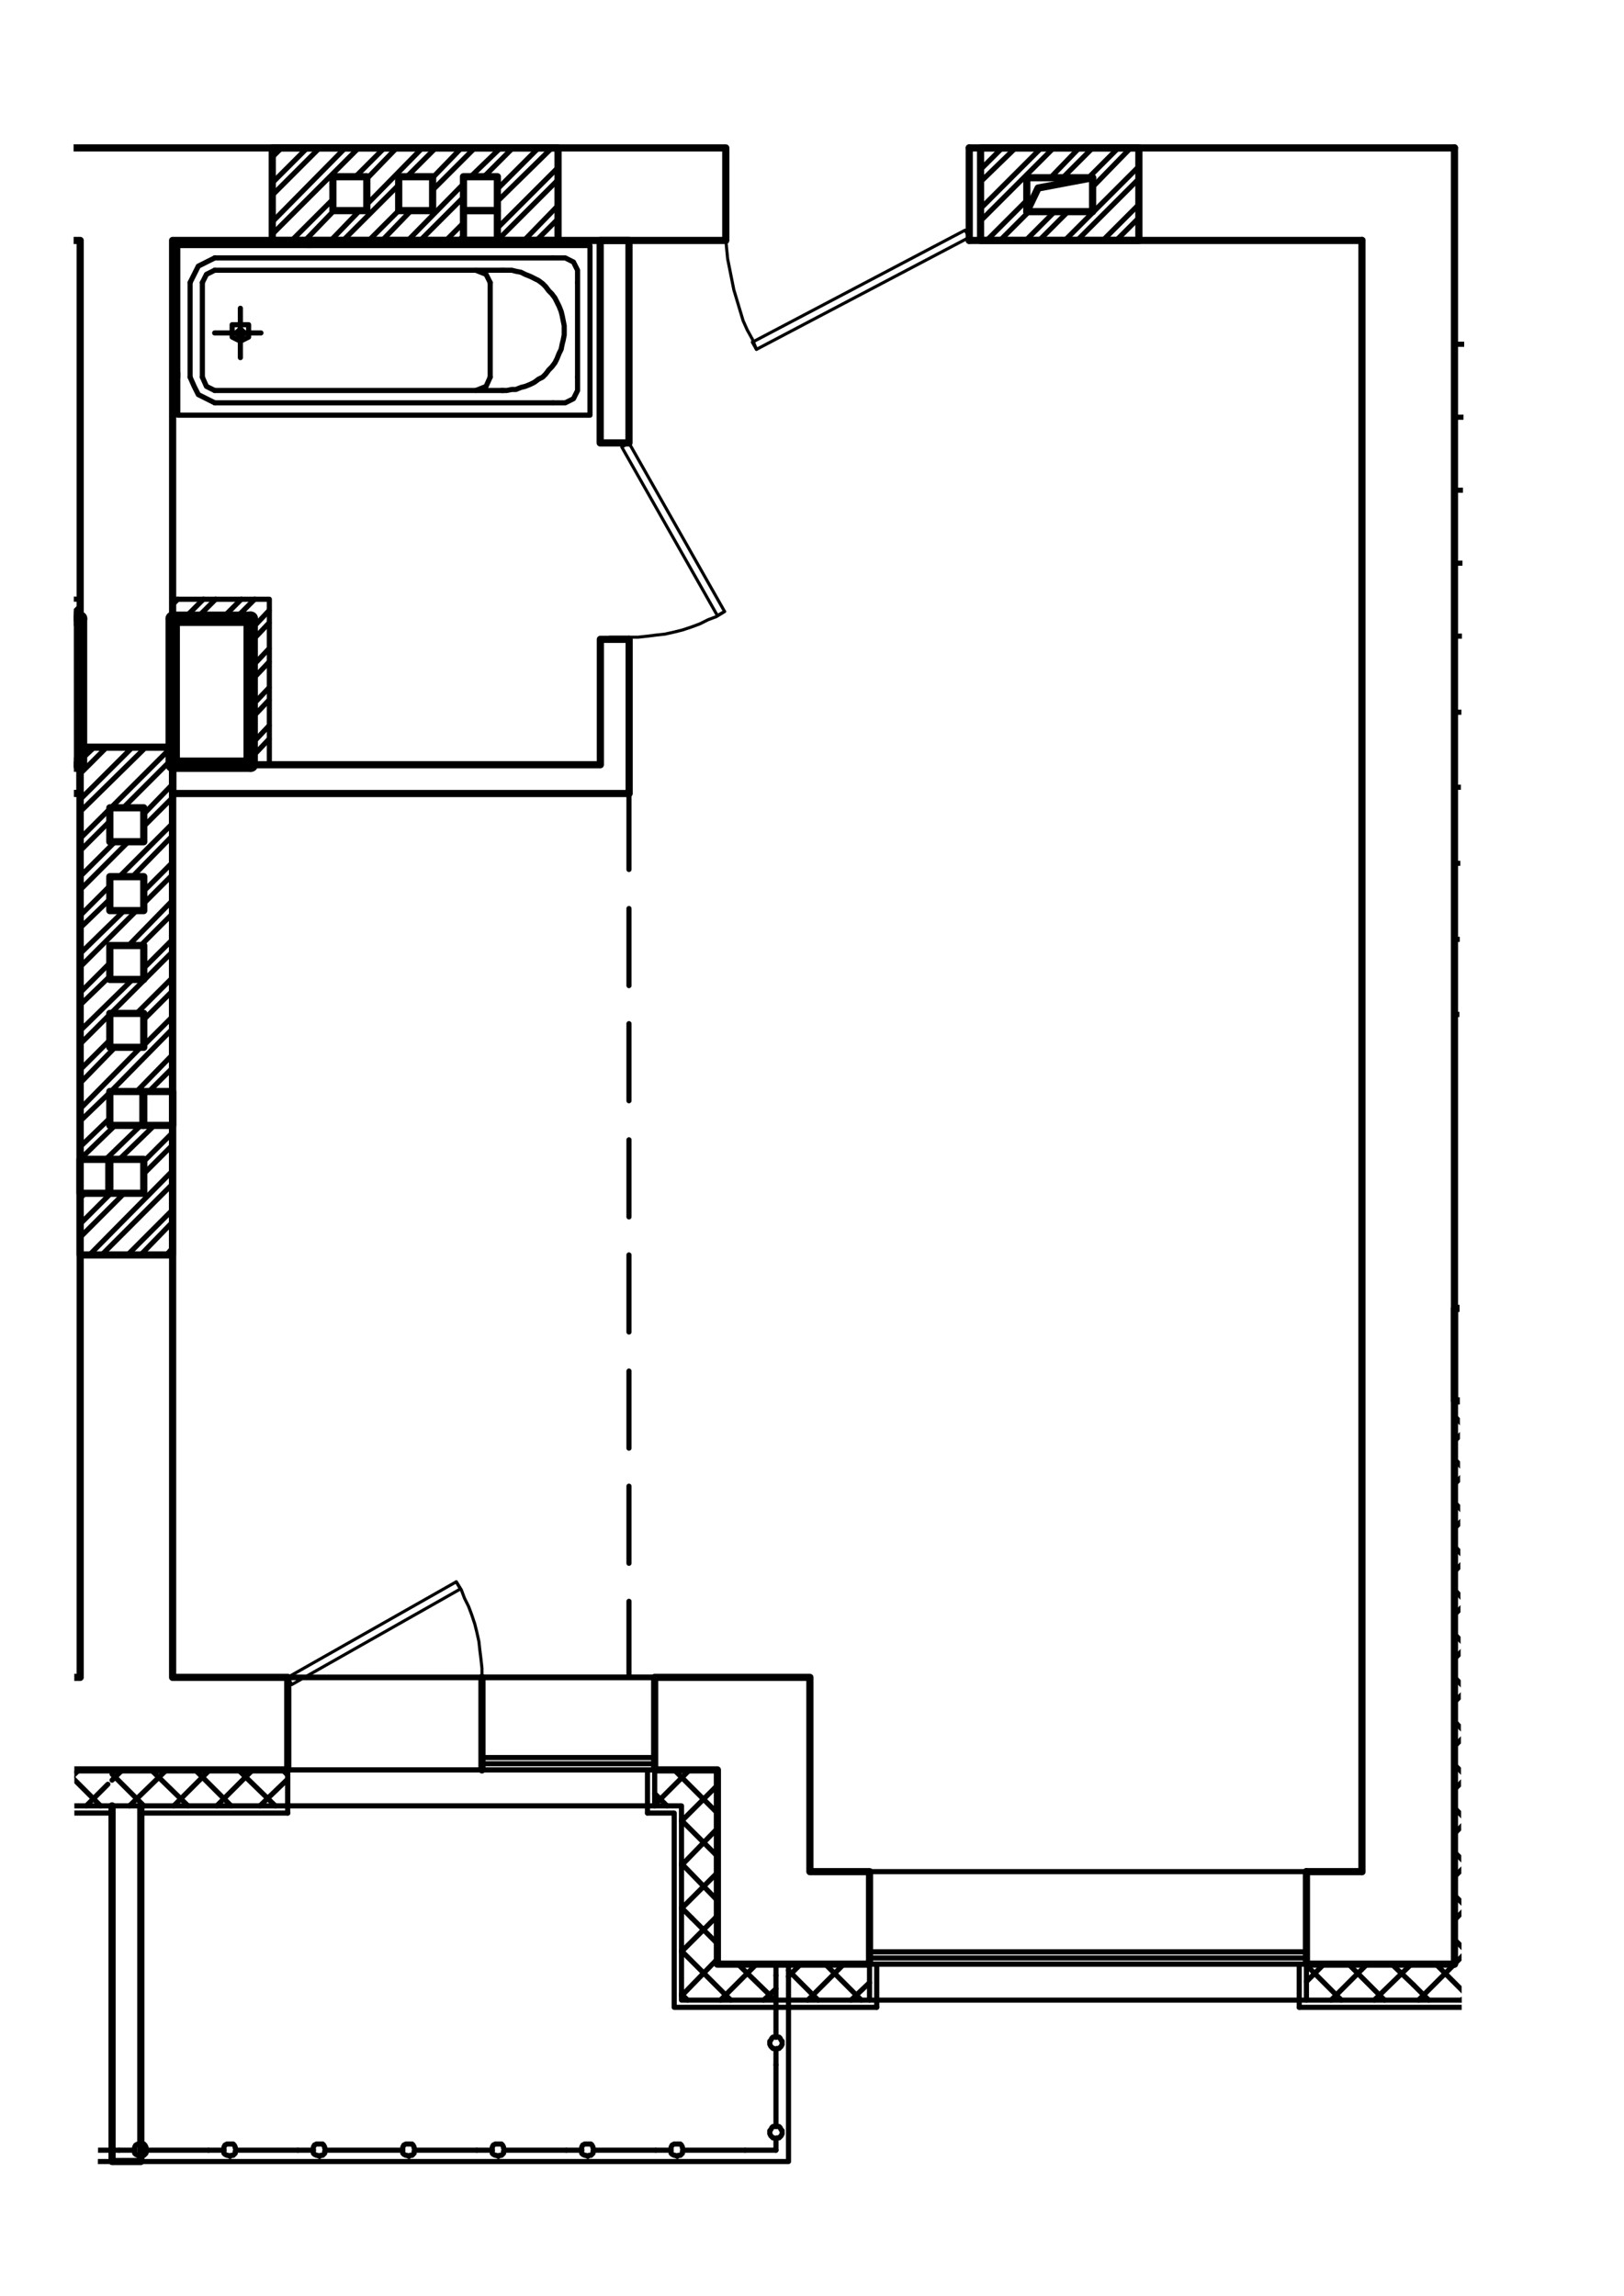 <?xml version="1.0" encoding="UTF-8"?>
<svg id="_Слой_1" data-name=" Слой 1" xmlns="http://www.w3.org/2000/svg" xmlns:xlink="http://www.w3.org/1999/xlink" viewBox="0 0 189.57 268.07">
  <defs>
    <style>
      .cls-1 {
        stroke-width: 1.68px;
      }

      .cls-1, .cls-2, .cls-3, .cls-4, .cls-5 {
        fill: none;
      }

      .cls-1, .cls-2, .cls-3, .cls-5 {
        stroke: #000;
        stroke-linecap: round;
        stroke-linejoin: round;
      }

      .cls-2 {
        stroke-width: .84px;
      }

      .cls-3 {
        stroke-width: .36px;
      }

      .cls-4 {
        isolation: isolate;
        opacity: .52;
      }

      .cls-5 {
        stroke-width: .6px;
      }

      .cls-6 {
        clip-path: url(#clippath);
      }
    </style>
    <clipPath id="clippath">
      <polygon class="cls-4" points="8.59 16.8 8.68 213.85 11.9 213.6 11.41 253.41 92.74 253.02 92.74 235.01 170.63 235.37 170.29 125.34 171.06 16.52 124.68 16.76 117.21 16.69 8.59 16.8"/>
    </clipPath>
  </defs>
  <g class="cls-6">
    <polyline class="cls-3" points="113.14 27.71 88.3 40.79 87.82 39.95 112.66 26.87 113.14 27.71"/>
    <polyline class="cls-3" points="84.7 27.71 84.82 29.03 84.94 30.23 85.18 31.43 85.42 32.63 85.66 33.83 86.02 35.03 86.38 36.23 86.74 37.43 87.22 38.51 87.82 39.59 88.3 40.79"/>
    <line class="cls-3" x1="113.14" y1="27.71" x2="113.14" y2="25.55"/>
    <line class="cls-3" x1="84.7" y1="27.71" x2="84.7" y2="25.55"/>
    <polyline class="cls-2" points="-4.09 195.83 9.36 195.83 9.36 28.07 -53.29 28.07 -53.29 17.27 84.72 17.27 84.72 28.07 20.15 28.07 20.15 195.83 33.59 195.83 33.59 206.63 -4.09 206.63 -4.09 195.83"/>
    <polyline class="cls-2" points="73.42 28.07 73.42 51.71 70.06 51.71 70.06 28.07 73.42 28.07"/>
    <line class="cls-2" x1="158.98" y1="218.51" x2="158.98" y2="28.07"/>
    <line class="cls-2" x1="169.78" y1="17.27" x2="169.78" y2="229.31"/>
    <line class="cls-5" x1="76.42" y1="206.63" x2="56.26" y2="206.63"/>
    <line class="cls-5" x1="76.42" y1="205.19" x2="56.26" y2="205.19"/>
    <line class="cls-5" x1="76.42" y1="205.91" x2="56.26" y2="205.91"/>
    <line class="cls-5" x1="-3.72" y1="251.03" x2="3.48" y2="251.03"/>
    <line class="cls-5" x1="3.47" y1="251.03" x2="5.28" y2="251.03"/>
    <polyline class="cls-5" points="6.71 251.03 6.59 250.79 6.59 250.67 6.47 250.43 6.35 250.31 6.11 250.31 5.99 250.31 5.76 250.31 5.64 250.31 5.39 250.43 5.27 250.67 5.27 250.79 5.27 251.03 5.27 251.15 5.27 251.39 5.39 251.51 5.64 251.63 5.76 251.63 5.99 251.75 6.11 251.63 6.35 251.63 6.47 251.51 6.59 251.39 6.59 251.15 6.71 251.03"/>
    <line class="cls-5" x1="6.7" y1="251.03" x2="13.9" y2="251.03"/>
    <line class="cls-5" x1="13.92" y1="251.03" x2="15.72" y2="251.03"/>
    <polyline class="cls-5" points="17.16 251.03 17.04 250.79 17.04 250.67 16.92 250.44 16.8 250.31 16.56 250.31 16.44 250.31 16.2 250.31 16.08 250.31 15.84 250.44 15.72 250.67 15.72 250.79 15.72 251.03 15.72 251.15 15.72 251.39 15.84 251.51 16.08 251.63 16.2 251.63 16.44 251.76 16.56 251.63 16.8 251.63 16.92 251.51 17.04 251.39 17.04 251.15 17.16 251.03"/>
    <line class="cls-5" x1="17.15" y1="251.03" x2="24.34" y2="251.03"/>
    <line class="cls-5" x1="24.34" y1="251.03" x2="26.14" y2="251.03"/>
    <polyline class="cls-5" points="27.58 251.03 27.46 250.79 27.46 250.67 27.34 250.43 27.22 250.31 26.98 250.31 26.86 250.31 26.62 250.31 26.5 250.31 26.26 250.43 26.14 250.67 26.14 250.79 26.14 251.03 26.14 251.15 26.14 251.39 26.26 251.51 26.5 251.63 26.62 251.63 26.86 251.75 26.98 251.63 27.22 251.63 27.34 251.51 27.46 251.39 27.46 251.15 27.58 251.03"/>
    <line class="cls-5" x1="27.58" y1="251.03" x2="34.78" y2="251.03"/>
    <line class="cls-5" x1="34.78" y1="251.03" x2="36.58" y2="251.03"/>
    <polyline class="cls-5" points="38.02 251.03 37.9 250.79 37.9 250.67 37.78 250.43 37.66 250.31 37.42 250.31 37.3 250.31 37.06 250.31 36.94 250.31 36.7 250.43 36.58 250.67 36.58 250.79 36.58 251.03 36.58 251.15 36.58 251.39 36.7 251.51 36.94 251.63 37.06 251.63 37.3 251.75 37.42 251.63 37.66 251.63 37.78 251.51 37.9 251.39 37.9 251.15 38.02 251.03"/>
    <line class="cls-5" x1="38.02" y1="251.03" x2="47.02" y2="251.03"/>
    <polyline class="cls-5" points="48.46 251.03 48.34 250.79 48.34 250.67 48.22 250.43 48.1 250.31 47.86 250.31 47.74 250.31 47.5 250.31 47.38 250.31 47.14 250.43 47.02 250.67 47.02 250.79 47.02 251.03 47.02 251.15 47.02 251.39 47.14 251.51 47.38 251.63 47.5 251.63 47.74 251.75 47.86 251.63 48.1 251.63 48.22 251.51 48.34 251.39 48.34 251.15 48.46 251.03"/>
    <line class="cls-5" x1="48.46" y1="251.03" x2="55.66" y2="251.03"/>
    <line class="cls-5" x1="55.66" y1="251.03" x2="57.46" y2="251.03"/>
    <polyline class="cls-5" points="58.9 251.03 58.78 250.79 58.78 250.67 58.66 250.43 58.54 250.31 58.3 250.31 58.18 250.31 57.94 250.31 57.82 250.31 57.58 250.43 57.46 250.67 57.46 250.79 57.46 251.03 57.46 251.15 57.46 251.39 57.58 251.51 57.82 251.63 57.94 251.63 58.18 251.75 58.3 251.63 58.54 251.63 58.66 251.51 58.78 251.39 58.78 251.15 58.9 251.03"/>
    <line class="cls-5" x1="58.9" y1="251.03" x2="66.1" y2="251.03"/>
    <line class="cls-5" x1="66.1" y1="251.03" x2="67.9" y2="251.03"/>
    <polyline class="cls-5" points="69.34 251.03 69.22 250.79 69.22 250.67 69.1 250.43 68.98 250.31 68.74 250.31 68.62 250.31 68.38 250.31 68.26 250.31 68.02 250.43 67.9 250.67 67.9 250.79 67.9 251.03 67.9 251.15 67.9 251.39 68.02 251.51 68.26 251.63 68.38 251.63 68.62 251.75 68.74 251.63 68.98 251.63 69.1 251.51 69.22 251.39 69.22 251.15 69.34 251.03"/>
    <line class="cls-5" x1="69.34" y1="251.03" x2="76.54" y2="251.03"/>
    <line class="cls-5" x1="76.54" y1="251.03" x2="78.34" y2="251.03"/>
    <polyline class="cls-5" points="79.78 251.03 79.66 250.79 79.66 250.67 79.54 250.43 79.42 250.31 79.18 250.31 79.06 250.31 78.82 250.31 78.7 250.31 78.46 250.43 78.34 250.67 78.34 250.79 78.34 251.03 78.34 251.15 78.34 251.39 78.46 251.51 78.7 251.63 78.82 251.63 79.06 251.75 79.18 251.63 79.42 251.63 79.54 251.51 79.66 251.39 79.66 251.15 79.78 251.03"/>
    <line class="cls-5" x1="79.78" y1="251.03" x2="86.98" y2="251.03"/>
    <line class="cls-5" x1="86.98" y1="251.03" x2="90.58" y2="251.03"/>
    <line class="cls-5" x1="90.58" y1="251.03" x2="90.58" y2="249.71"/>
    <polyline class="cls-5" points="90.58 248.27 90.22 248.27 90.1 248.39 89.98 248.63 89.86 248.75 89.86 248.99 89.86 249.11 89.98 249.35 90.1 249.47 90.22 249.59 90.34 249.59 90.58 249.71 90.7 249.59 90.94 249.59 91.06 249.47 91.18 249.35 91.3 249.11 91.3 248.99 91.3 248.75 91.18 248.63 91.06 248.39 90.94 248.27 90.7 248.27 90.58 248.27"/>
    <line class="cls-5" x1="90.58" y1="248.27" x2="90.58" y2="241.07"/>
    <line class="cls-5" x1="90.58" y1="241.07" x2="90.58" y2="239.27"/>
    <polyline class="cls-5" points="90.58 237.83 90.22 237.83 90.1 237.95 89.98 238.19 89.86 238.31 89.86 238.55 89.86 238.67 89.98 238.91 90.1 239.03 90.22 239.15 90.34 239.15 90.58 239.27 90.7 239.15 90.94 239.15 91.06 239.03 91.18 238.91 91.3 238.67 91.3 238.55 91.3 238.31 91.18 238.19 91.06 237.95 90.94 237.83 90.7 237.83 90.58 237.83"/>
    <line class="cls-5" x1="90.58" y1="237.83" x2="90.58" y2="230.63"/>
    <line class="cls-5" x1="90.58" y1="230.63" x2="90.58" y2="229.31"/>
    <polyline class="cls-3" points="73.42 51.71 84.58 71.39 83.74 71.87 72.58 52.19 73.42 51.71"/>
    <polyline class="cls-3" points="73.42 74.39 74.5 74.39 75.58 74.27 76.54 74.15 77.62 74.03 78.7 73.79 79.66 73.55 80.74 73.19 81.7 72.83 82.66 72.35 83.62 71.99 84.58 71.39"/>
    <line class="cls-3" x1="73.42" y1="51.71" x2="71.14" y2="51.71"/>
    <line class="cls-3" x1="73.42" y1="74.39" x2="71.14" y2="74.39"/>
    <polyline class="cls-5" points="33.58 206.63 76.42 206.63 76.42 195.83 33.58 195.83 33.58 206.63"/>
    <polyline class="cls-2" points="73.44 74.64 73.44 92.64 20.16 92.64 20.16 89.28 70.08 89.28 70.08 74.64 73.44 74.64"/>
    <polyline class="cls-5" points="-62.52 227.39 -62.52 252.35 92.04 252.35 92.04 229.31"/>
    <polyline class="cls-5" points="33.58 206.63 76.42 206.63 76.42 195.83 33.58 195.83 33.58 206.63"/>
    <polyline class="cls-5" points="76.42 206.63 33.58 206.63 33.58 195.83 76.42 195.83 76.42 206.63"/>
    <polyline class="cls-5" points="76.42 206.63 56.26 206.63 56.26 195.83 76.42 195.83 76.42 206.63"/>
    <polyline class="cls-2" points="16.44 210.83 16.44 252.35 13.08 252.35 13.08 210.83"/>
    <polyline class="cls-2" points="-43.94 74.63 -43.94 92.63 9.34 92.63 9.34 89.27 -40.47 89.27 -40.47 74.63 -43.94 74.63"/>
    <line class="cls-2" x1="56.26" y1="206.63" x2="56.26" y2="195.83"/>
    <polyline class="cls-3" points="33.58 195.83 53.26 184.67 53.74 185.51 34.06 196.67 33.58 195.83"/>
    <polyline class="cls-3" points="56.26 195.83 56.26 194.75 56.14 193.67 56.02 192.71 55.9 191.63 55.66 190.55 55.42 189.59 55.06 188.51 54.7 187.55 54.22 186.59 53.86 185.63 53.26 184.67"/>
    <line class="cls-3" x1="33.58" y1="195.83" x2="33.58" y2="198.11"/>
    <line class="cls-3" x1="56.26" y1="195.83" x2="56.26" y2="198.11"/>
    <polyline class="cls-2" points="76.42 195.83 94.54 195.83 94.54 218.51 101.5 218.51 101.5 229.31 83.74 229.31 83.74 206.63 76.42 206.63 76.42 195.83"/>
    <polyline class="cls-5" points="101.5 229.31 152.5 229.31 152.5 218.51 101.5 218.51 101.5 229.31"/>
    <line class="cls-5" x1="73.42" y1="92.63" x2="73.42" y2="101.51"/>
    <line class="cls-5" x1="73.42" y1="106.07" x2="73.42" y2="115.07"/>
    <line class="cls-5" x1="73.42" y1="119.51" x2="73.42" y2="128.51"/>
    <line class="cls-5" x1="73.42" y1="133.07" x2="73.42" y2="142.07"/>
    <line class="cls-5" x1="73.42" y1="146.51" x2="73.42" y2="155.51"/>
    <line class="cls-5" x1="73.42" y1="160.07" x2="73.42" y2="169.07"/>
    <line class="cls-5" x1="73.42" y1="173.51" x2="73.42" y2="182.51"/>
    <line class="cls-5" x1="73.42" y1="186.95" x2="73.42" y2="195.83"/>
    <line class="cls-5" x1="101.5" y1="228.59" x2="152.5" y2="228.59"/>
    <line class="cls-5" x1="101.5" y1="227.87" x2="152.5" y2="227.87"/>
    <line class="cls-5" x1="101.5" y1="229.31" x2="152.5" y2="229.31"/>
    <line class="cls-2" x1="169.78" y1="229.31" x2="152.5" y2="229.31"/>
    <line class="cls-2" x1="152.5" y1="229.31" x2="152.5" y2="218.51"/>
    <line class="cls-2" x1="152.5" y1="218.51" x2="158.98" y2="218.51"/>
    <line class="cls-5" x1="187.06" y1="162.83" x2="221.14" y2="162.83"/>
    <line class="cls-5" x1="187.06" y1="162.11" x2="221.14" y2="162.11"/>
    <line class="cls-5" x1="187.06" y1="163.55" x2="221.14" y2="163.55"/>
    <polyline class="cls-5" points="187.06 163.55 221.14 163.55 221.14 152.75 187.06 152.75 187.06 163.55"/>
    <polyline class="cls-2" points="169.78 152.75 187.06 152.75 187.06 163.55 169.78 163.55 169.78 152.75"/>
    <line class="cls-2" x1="113.14" y1="17.27" x2="169.78" y2="17.27"/>
    <line class="cls-2" x1="158.98" y1="28.07" x2="113.14" y2="28.07"/>
    <line class="cls-2" x1="113.14" y1="28.07" x2="113.14" y2="17.27"/>
    <line class="cls-5" x1="-.12" y1="210.83" x2="4.07" y2="206.63"/>
    <line class="cls-5" x1="4.9" y1="210.83" x2="9.22" y2="206.63"/>
    <line class="cls-5" x1="10.07" y1="210.83" x2="12.59" y2="208.31"/>
    <line class="cls-5" x1="13.08" y1="207.83" x2="14.28" y2="206.64"/>
    <line class="cls-5" x1="15.11" y1="210.83" x2="19.44" y2="206.63"/>
    <line class="cls-5" x1="20.28" y1="210.83" x2="24.48" y2="206.63"/>
    <line class="cls-5" x1="25.3" y1="210.83" x2="29.5" y2="206.63"/>
    <line class="cls-5" x1="30.34" y1="210.83" x2="33.58" y2="207.71"/>
    <line class="cls-5" x1="76.42" y1="210.71" x2="80.5" y2="206.63"/>
    <line class="cls-5" x1="79.54" y1="212.63" x2="83.74" y2="208.43"/>
    <line class="cls-5" x1="79.54" y1="217.79" x2="83.74" y2="213.47"/>
    <line class="cls-5" x1="79.54" y1="222.83" x2="83.74" y2="218.63"/>
    <line class="cls-5" x1="79.54" y1="227.87" x2="83.5" y2="223.91"/>
    <line class="cls-5" x1="83.5" y1="223.91" x2="83.74" y2="223.67"/>
    <line class="cls-5" x1="79.54" y1="233.03" x2="83.74" y2="228.71"/>
    <line class="cls-5" x1="84.1" y1="233.51" x2="88.3" y2="229.31"/>
    <line class="cls-5" x1="89.14" y1="233.51" x2="90.58" y2="232.19"/>
    <line class="cls-5" x1="92.02" y1="230.75" x2="93.46" y2="229.31"/>
    <line class="cls-5" x1="94.3" y1="233.51" x2="98.5" y2="229.31"/>
    <line class="cls-5" x1="99.34" y1="233.51" x2="101.5" y2="231.47"/>
    <line class="cls-5" x1="1.56" y1="210.83" x2="-2.65" y2="206.63"/>
    <line class="cls-5" x1="6.71" y1="210.83" x2="2.4" y2="206.63"/>
    <line class="cls-5" x1="11.74" y1="210.83" x2="7.54" y2="206.63"/>
    <line class="cls-5" x1="16.8" y1="210.83" x2="13.08" y2="207.12"/>
    <line class="cls-5" x1="21.95" y1="210.83" x2="17.64" y2="206.63"/>
    <line class="cls-5" x1="26.98" y1="210.83" x2="22.78" y2="206.63"/>
    <line class="cls-5" x1="32.14" y1="210.83" x2="27.82" y2="206.63"/>
    <line class="cls-5" x1="33.58" y1="207.23" x2="32.98" y2="206.63"/>
    <line class="cls-5" x1="80.26" y1="233.51" x2="79.54" y2="232.79"/>
    <line class="cls-5" x1="85.3" y1="233.51" x2="79.54" y2="227.75"/>
    <line class="cls-5" x1="90.46" y1="233.51" x2="86.14" y2="229.31"/>
    <line class="cls-5" x1="83.74" y1="226.91" x2="80.74" y2="223.91"/>
    <line class="cls-5" x1="80.74" y1="223.91" x2="79.54" y2="222.71"/>
    <line class="cls-5" x1="95.5" y1="233.51" x2="92.02" y2="230.03"/>
    <line class="cls-5" x1="83.74" y1="221.87" x2="79.54" y2="217.55"/>
    <line class="cls-5" x1="100.54" y1="233.51" x2="96.34" y2="229.31"/>
    <line class="cls-5" x1="83.74" y1="216.71" x2="79.54" y2="212.51"/>
    <line class="cls-5" x1="77.86" y1="210.83" x2="76.42" y2="209.39"/>
    <line class="cls-5" x1="101.5" y1="229.31" x2="101.38" y2="229.31"/>
    <line class="cls-5" x1="83.74" y1="211.67" x2="78.7" y2="206.63"/>
    <line class="cls-5" x1="169.78" y1="168.23" x2="174.46" y2="163.55"/>
    <line class="cls-5" x1="169.78" y1="173.27" x2="173.98" y2="169.07"/>
    <line class="cls-5" x1="175.3" y1="167.75" x2="179.5" y2="163.55"/>
    <line class="cls-5" x1="169.78" y1="178.43" x2="173.98" y2="174.11"/>
    <line class="cls-5" x1="180.34" y1="167.75" x2="184.66" y2="163.55"/>
    <line class="cls-5" x1="169.78" y1="183.47" x2="173.98" y2="179.27"/>
    <line class="cls-5" x1="185.5" y1="167.75" x2="187.06" y2="166.19"/>
    <line class="cls-5" x1="169.78" y1="188.51" x2="173.98" y2="184.31"/>
    <line class="cls-5" x1="169.78" y1="193.67" x2="173.98" y2="189.35"/>
    <line class="cls-5" x1="169.78" y1="198.71" x2="173.98" y2="194.51"/>
    <line class="cls-5" x1="169.78" y1="203.87" x2="172.42" y2="201.23"/>
    <line class="cls-5" x1="172.42" y1="201.23" x2="173.98" y2="199.55"/>
    <line class="cls-5" x1="169.78" y1="208.91" x2="173.98" y2="204.71"/>
    <line class="cls-5" x1="152.5" y1="231.35" x2="154.54" y2="229.31"/>
    <line class="cls-5" x1="169.78" y1="214.07" x2="173.98" y2="209.75"/>
    <line class="cls-5" x1="155.38" y1="233.51" x2="159.58" y2="229.31"/>
    <line class="cls-5" x1="169.78" y1="219.11" x2="173.98" y2="214.91"/>
    <line class="cls-5" x1="160.42" y1="233.51" x2="164.74" y2="229.31"/>
    <line class="cls-5" x1="169.78" y1="224.15" x2="170.02" y2="223.91"/>
    <line class="cls-5" x1="170.02" y1="223.91" x2="173.98" y2="219.95"/>
    <line class="cls-5" x1="165.58" y1="233.51" x2="169.78" y2="229.31"/>
    <line class="cls-5" x1="169.78" y1="229.31" x2="173.98" y2="224.99"/>
    <line class="cls-5" x1="170.62" y1="233.51" x2="173.98" y2="230.15"/>
    <line class="cls-5" x1="156.58" y1="233.51" x2="152.5" y2="229.43"/>
    <line class="cls-5" x1="161.62" y1="233.51" x2="157.42" y2="229.31"/>
    <line class="cls-5" x1="166.78" y1="233.51" x2="164.98" y2="231.71"/>
    <line class="cls-5" x1="164.98" y1="231.71" x2="162.46" y2="229.31"/>
    <line class="cls-5" x1="171.82" y1="233.51" x2="167.62" y2="229.31"/>
    <line class="cls-5" x1="173.98" y1="230.63" x2="169.78" y2="226.43"/>
    <line class="cls-5" x1="173.98" y1="225.59" x2="172.42" y2="223.91"/>
    <line class="cls-5" x1="172.42" y1="223.91" x2="169.78" y2="221.27"/>
    <line class="cls-5" x1="173.98" y1="220.43" x2="169.78" y2="216.23"/>
    <line class="cls-5" x1="173.98" y1="215.39" x2="169.78" y2="211.07"/>
    <line class="cls-5" x1="173.98" y1="210.23" x2="169.78" y2="206.03"/>
    <line class="cls-5" x1="173.98" y1="205.19" x2="170.02" y2="201.23"/>
    <line class="cls-5" x1="170.02" y1="201.23" x2="169.78" y2="200.99"/>
    <line class="cls-5" x1="173.98" y1="200.15" x2="169.78" y2="195.83"/>
    <line class="cls-5" x1="173.98" y1="194.99" x2="169.78" y2="190.79"/>
    <line class="cls-5" x1="173.98" y1="189.95" x2="169.78" y2="185.63"/>
    <line class="cls-5" x1="173.98" y1="184.79" x2="169.78" y2="180.59"/>
    <line class="cls-5" x1="173.98" y1="179.75" x2="169.78" y2="175.43"/>
    <line class="cls-5" x1="173.98" y1="174.59" x2="169.78" y2="170.39"/>
    <line class="cls-5" x1="173.98" y1="169.55" x2="169.78" y2="165.35"/>
    <line class="cls-5" x1="177.34" y1="167.75" x2="173.14" y2="163.55"/>
    <line class="cls-5" x1="182.5" y1="167.75" x2="178.18" y2="163.55"/>
    <line class="cls-5" x1="187.06" y1="167.27" x2="183.34" y2="163.55"/>
    <polyline class="cls-5" points="-158.17 -240.25 -50.04 -240.25 -50.04 -219.37 79.55 -219.37 79.55 -240.25 250.42 -240.25 250.42 -219.37 379.92 -219.37 379.92 -240.25 500.51 -240.25 500.62 -135.37 617.62 -135.37 617.62 -103.21 783.71 -103.21 783.71 -135.37 915.35 -135.37 915.35 134.39 894.47 134.39 894.47 202.67 915.35 202.67 915.35 403.91 894.47 403.91 894.47 559.79 915.35 559.79 915.35 665.75"/>
    <polyline class="cls-5" points="488.75 669.47 447.24 645.35 447.24 583.79 481.3 564.23 481.3 399.47 447.24 379.79 447.24 293.63 481.3 293.63 481.3 162.71 325.43 162.71 325.43 167.75 173.99 167.75 173.99 233.51 79.55 233.51 79.55 210.83 -50.04 210.83 -50.04 231.71 -158.17 231.71"/>
    <line class="cls-5" x1="33.58" y1="206.63" x2="33.58" y2="210.83"/>
    <line class="cls-5" x1="76.42" y1="206.63" x2="76.42" y2="210.83"/>
    <line class="cls-5" x1="101.5" y1="229.31" x2="101.5" y2="233.51"/>
    <line class="cls-5" x1="152.5" y1="229.31" x2="152.5" y2="233.51"/>
    <line class="cls-5" x1="187.06" y1="163.55" x2="187.06" y2="167.75"/>
    <line class="cls-5" x1="185.5" y1="118.43" x2="185.5" y2="40.19"/>
    <line class="cls-5" x1="208.9" y1="40.19" x2="169.78" y2="40.19"/>
    <line class="cls-5" x1="200.38" y1="40.19" x2="170.62" y2="40.19"/>
    <line class="cls-5" x1="201.82" y1="48.71" x2="169.78" y2="48.71"/>
    <line class="cls-5" x1="201.82" y1="57.23" x2="169.78" y2="57.23"/>
    <line class="cls-5" x1="201.82" y1="65.75" x2="169.78" y2="65.75"/>
    <line class="cls-5" x1="201.82" y1="74.27" x2="169.78" y2="74.27"/>
    <line class="cls-5" x1="185.5" y1="40.19" x2="187.18" y2="47.39"/>
    <line class="cls-5" x1="185.5" y1="40.19" x2="183.82" y2="47.39"/>
    <line class="cls-5" x1="169.78" y1="83.15" x2="201.82" y2="83.15"/>
    <line class="cls-5" x1="169.78" y1="91.91" x2="201.82" y2="91.91"/>
    <line class="cls-5" x1="169.78" y1="100.79" x2="201.82" y2="100.79"/>
    <line class="cls-5" x1="169.78" y1="109.67" x2="201.82" y2="109.67"/>
    <line class="cls-5" x1="169.78" y1="118.43" x2="201.82" y2="118.43"/>
    <line class="cls-5" x1="169.78" y1="40.19" x2="170.62" y2="40.19"/>
    <line class="cls-5" x1="169.78" y1="118.43" x2="201.82" y2="118.43"/>
    <line class="cls-5" x1="200.38" y1="40.19" x2="170.62" y2="40.19"/>
    <line class="cls-5" x1="-4.1" y1="211.67" x2="13.07" y2="211.67"/>
    <line class="cls-5" x1="16.42" y1="211.67" x2="33.59" y2="211.67"/>
    <polyline class="cls-5" points="75.58 211.67 78.7 211.67 78.7 234.35 102.34 234.35"/>
    <polyline class="cls-5" points="151.66 234.35 174.94 234.35 174.94 168.59 187.9 168.59"/>
    <line class="cls-5" x1="187.9" y1="163.55" x2="187.9" y2="168.59"/>
    <line class="cls-5" x1="33.58" y1="206.63" x2="33.58" y2="211.67"/>
    <line class="cls-5" x1="151.66" y1="229.31" x2="151.66" y2="234.35"/>
    <line class="cls-5" x1="102.34" y1="229.31" x2="102.34" y2="234.35"/>
    <line class="cls-5" x1="75.58" y1="206.63" x2="75.58" y2="211.67"/>
    <polyline class="cls-2" points="38.86 24.59 42.82 24.59 42.82 20.63 38.86 20.63 38.86 24.59"/>
    <polyline class="cls-2" points="31.78 28.07 65.14 28.07 65.14 17.27 31.78 17.27 31.78 28.07"/>
    <polyline class="cls-2" points="114.46 28.07 132.94 28.07 132.94 17.27 114.46 17.27 114.46 28.07"/>
    <polyline class="cls-2" points="119.86 24.71 127.54 24.71 127.54 20.75 119.86 20.75 119.86 24.71"/>
    <polyline class="cls-2" points="119.86 24.71 121.18 21.95 127.54 20.75"/>
    <polyline class="cls-2" points="9.34 87.23 20.14 87.23 20.14 146.51 9.34 146.51 9.34 87.23"/>
    <polyline class="cls-2" points="12.82 102.35 12.82 106.31 16.78 106.31 16.78 102.35 12.82 102.35"/>
    <polyline class="cls-2" points="12.82 94.31 12.82 98.27 16.78 98.27 16.78 94.31 12.82 94.31"/>
    <polyline class="cls-2" points="46.54 24.59 50.5 24.59 50.5 20.63 46.54 20.63 46.54 24.59"/>
    <polyline class="cls-2" points="12.82 118.31 12.82 122.27 16.78 122.27 16.78 118.31 12.82 118.31"/>
    <polyline class="cls-2" points="12.82 110.39 12.82 114.35 16.78 114.35 16.78 110.39 12.82 110.39"/>
    <polyline class="cls-2" points="54.1 24.59 58.06 24.59 58.06 20.63 54.1 20.63 54.1 24.59"/>
    <polyline class="cls-2" points="54.1 28.07 58.06 28.07 58.06 24.59 54.1 24.59 54.1 28.07"/>
    <polyline class="cls-2" points="12.82 135.35 12.82 139.31 16.78 139.31 16.78 135.35 12.82 135.35"/>
    <polyline class="cls-2" points="12.7 135.35 12.7 139.31 9.34 139.31 9.34 135.35 12.7 135.35"/>
    <polyline class="cls-2" points="12.82 127.43 12.82 131.39 16.78 131.39 16.78 127.43 12.82 127.43"/>
    <polyline class="cls-2" points="16.68 131.39 16.68 127.43 20.16 127.43 20.16 131.39 16.68 131.39"/>
    <line class="cls-5" x1="31.78" y1="21.35" x2="35.86" y2="17.27"/>
    <line class="cls-5" x1="31.78" y1="25.91" x2="40.3" y2="17.27"/>
    <line class="cls-5" x1="34.06" y1="28.07" x2="38.86" y2="23.27"/>
    <line class="cls-5" x1="41.5" y1="20.63" x2="44.86" y2="17.27"/>
    <line class="cls-5" x1="38.62" y1="28.07" x2="41.98" y2="24.59"/>
    <line class="cls-5" x1="42.82" y1="23.87" x2="49.3" y2="17.27"/>
    <line class="cls-5" x1="-1.92" y1="73.07" x2="1.2" y2="69.95"/>
    <line class="cls-5" x1="43.06" y1="28.07" x2="46.54" y2="24.59"/>
    <line class="cls-5" x1="50.5" y1="20.75" x2="53.86" y2="17.27"/>
    <line class="cls-5" x1="-1.92" y1="77.63" x2=".36" y2="75.35"/>
    <line class="cls-5" x1="3.36" y1="72.23" x2="5.63" y2="69.95"/>
    <line class="cls-5" x1="47.62" y1="28.07" x2="54.1" y2="21.47"/>
    <line class="cls-5" x1="54.94" y1="20.63" x2="58.42" y2="17.27"/>
    <line class="cls-5" x1="-1.92" y1="82.19" x2=".36" y2="79.91"/>
    <line class="cls-5" x1="7.91" y1="72.23" x2="9.35" y2="70.79"/>
    <line class="cls-5" x1="52.06" y1="28.07" x2="54.1" y2="26.03"/>
    <line class="cls-5" x1="58.06" y1="22.07" x2="62.86" y2="17.27"/>
    <line class="cls-5" x1="-1.92" y1="86.63" x2=".36" y2="84.35"/>
    <line class="cls-5" x1="58.06" y1="26.63" x2="65.14" y2="19.55"/>
    <line class="cls-5" x1="-.12" y1="89.27" x2=".36" y2="88.91"/>
    <line class="cls-5" x1="61.18" y1="28.07" x2="65.14" y2="23.99"/>
    <line class="cls-5" x1="21.47" y1="72.23" x2="23.75" y2="69.95"/>
    <line class="cls-5" x1="9.34" y1="88.79" x2="11.02" y2="87.23"/>
    <line class="cls-5" x1="25.9" y1="72.23" x2="28.18" y2="69.95"/>
    <line class="cls-5" x1="9.34" y1="93.35" x2="15.47" y2="87.23"/>
    <line class="cls-5" x1="29.26" y1="73.55" x2="31.42" y2="71.27"/>
    <line class="cls-5" x1="9.34" y1="97.91" x2="12.82" y2="94.43"/>
    <line class="cls-5" x1="12.94" y1="94.31" x2="20.02" y2="87.23"/>
    <line class="cls-5" x1="29.26" y1="77.99" x2="31.42" y2="75.71"/>
    <line class="cls-5" x1="9.34" y1="102.35" x2="13.43" y2="98.27"/>
    <line class="cls-5" x1="16.79" y1="95.03" x2="20.15" y2="91.55"/>
    <line class="cls-5" x1="29.26" y1="82.55" x2="31.42" y2="80.27"/>
    <line class="cls-5" x1="9.34" y1="106.91" x2="12.82" y2="103.43"/>
    <line class="cls-5" x1="13.92" y1="102.36" x2="20.16" y2="96.12"/>
    <line class="cls-5" x1="29.26" y1="86.99" x2="31.42" y2="84.71"/>
    <line class="cls-5" x1="9.34" y1="111.35" x2="14.5" y2="106.31"/>
    <line class="cls-5" x1="16.79" y1="104.03" x2="20.15" y2="100.67"/>
    <line class="cls-5" x1="9.34" y1="115.91" x2="12.82" y2="112.43"/>
    <line class="cls-5" x1="15" y1="110.39" x2="20.15" y2="105.11"/>
    <line class="cls-5" x1="9.34" y1="120.35" x2="15.47" y2="114.35"/>
    <line class="cls-5" x1="16.79" y1="113.03" x2="20.15" y2="109.67"/>
    <line class="cls-5" x1="9.34" y1="124.91" x2="12.82" y2="121.43"/>
    <line class="cls-5" x1="15.95" y1="118.31" x2="20.16" y2="114.11"/>
    <line class="cls-5" x1="114.46" y1="19.79" x2="116.98" y2="17.27"/>
    <line class="cls-5" x1="9.34" y1="129.47" x2="16.42" y2="122.27"/>
    <line class="cls-5" x1="16.79" y1="122.03" x2="20.15" y2="118.67"/>
    <line class="cls-5" x1="114.46" y1="24.35" x2="121.54" y2="17.27"/>
    <line class="cls-5" x1="9.34" y1="133.91" x2="12.82" y2="130.55"/>
    <line class="cls-5" x1="15.95" y1="127.43" x2="20.16" y2="123.11"/>
    <line class="cls-5" x1="115.18" y1="28.07" x2="119.86" y2="23.39"/>
    <line class="cls-5" x1="122.62" y1="20.75" x2="125.98" y2="17.27"/>
    <line class="cls-5" x1="12.35" y1="135.35" x2="16.43" y2="131.39"/>
    <line class="cls-5" x1="119.74" y1="28.07" x2="123.1" y2="24.71"/>
    <line class="cls-5" x1="127.06" y1="20.75" x2="130.54" y2="17.27"/>
    <line class="cls-5" x1="9.34" y1="142.91" x2="12.94" y2="139.31"/>
    <line class="cls-5" x1="16.79" y1="135.59" x2="20.15" y2="132.23"/>
    <line class="cls-5" x1="124.3" y1="28.07" x2="132.94" y2="19.43"/>
    <line class="cls-5" x1="10.44" y1="146.51" x2="20.16" y2="136.67"/>
    <line class="cls-5" x1="128.74" y1="28.07" x2="132.94" y2="23.87"/>
    <line class="cls-5" x1="14.88" y1="146.52" x2="20.15" y2="141.24"/>
    <line class="cls-5" x1="19.44" y1="146.51" x2="20.16" y2="145.67"/>
    <line class="cls-5" x1="31.78" y1="18.35" x2="32.86" y2="17.27"/>
    <line class="cls-5" x1="31.78" y1="22.79" x2="37.3" y2="17.27"/>
    <line class="cls-5" x1="31.78" y1="27.35" x2="41.86" y2="17.27"/>
    <line class="cls-5" x1="35.62" y1="28.07" x2="38.98" y2="24.59"/>
    <line class="cls-5" x1="42.82" y1="20.87" x2="46.3" y2="17.27"/>
    <line class="cls-5" x1="40.06" y1="28.07" x2="46.54" y2="21.59"/>
    <line class="cls-5" x1="47.5" y1="20.63" x2="50.86" y2="17.27"/>
    <line class="cls-5" x1="-1.92" y1="74.63" x2=".36" y2="72.35"/>
    <line class="cls-5" x1=".34" y1="72.23" x2="2.63" y2="69.95"/>
    <line class="cls-5" x1="44.62" y1="28.07" x2="47.98" y2="24.59"/>
    <line class="cls-5" x1="50.5" y1="22.19" x2="55.42" y2="17.27"/>
    <line class="cls-5" x1="-1.92" y1="79.07" x2=".36" y2="76.91"/>
    <line class="cls-5" x1="4.9" y1="72.23" x2="7.18" y2="69.95"/>
    <line class="cls-5" x1="49.06" y1="28.07" x2="54.1" y2="23.03"/>
    <line class="cls-5" x1="56.5" y1="20.63" x2="59.86" y2="17.27"/>
    <line class="cls-5" x1="-1.92" y1="83.63" x2=".36" y2="81.35"/>
    <line class="cls-5" x1="53.62" y1="28.07" x2="54.1" y2="27.47"/>
    <line class="cls-5" x1="58.06" y1="23.51" x2="64.42" y2="17.27"/>
    <line class="cls-5" x1="-1.92" y1="88.19" x2=".36" y2="85.91"/>
    <line class="cls-5" x1="58.06" y1="28.07" x2="65.14" y2="20.99"/>
    <line class="cls-5" x1="20.16" y1="70.56" x2="20.76" y2="69.96"/>
    <line class="cls-5" x1="62.62" y1="28.07" x2="65.14" y2="25.55"/>
    <line class="cls-5" x1="22.9" y1="72.23" x2="25.18" y2="69.95"/>
    <line class="cls-5" x1="9.34" y1="90.35" x2="12.46" y2="87.23"/>
    <line class="cls-5" x1="27.46" y1="72.23" x2="29.74" y2="69.95"/>
    <line class="cls-5" x1="9.34" y1="94.79" x2="17.03" y2="87.23"/>
    <line class="cls-5" x1="29.26" y1="74.99" x2="31.42" y2="72.71"/>
    <line class="cls-5" x1="9.34" y1="99.35" x2="12.82" y2="95.87"/>
    <line class="cls-5" x1="14.39" y1="94.31" x2="20.15" y2="88.55"/>
    <line class="cls-5" x1="29.26" y1="79.55" x2="31.42" y2="77.27"/>
    <line class="cls-5" x1="9.34" y1="103.91" x2="14.98" y2="98.27"/>
    <line class="cls-5" x1="16.79" y1="96.47" x2="20.15" y2="93.11"/>
    <line class="cls-5" x1="29.26" y1="83.99" x2="31.42" y2="81.71"/>
    <line class="cls-5" x1="9.34" y1="108.35" x2="12.82" y2="104.99"/>
    <line class="cls-5" x1="15.46" y1="102.35" x2="20.15" y2="97.55"/>
    <line class="cls-5" x1="29.26" y1="88.55" x2="31.42" y2="86.27"/>
    <line class="cls-5" x1="9.34" y1="112.91" x2="15.94" y2="106.31"/>
    <line class="cls-5" x1="16.79" y1="105.47" x2="20.15" y2="102.11"/>
    <line class="cls-5" x1="9.34" y1="117.35" x2="12.82" y2="113.99"/>
    <line class="cls-5" x1="16.42" y1="110.39" x2="20.14" y2="106.67"/>
    <line class="cls-5" x1="9.34" y1="121.91" x2="12.82" y2="118.43"/>
    <line class="cls-5" x1="12.94" y1="118.31" x2="20.14" y2="111.11"/>
    <line class="cls-5" x1="9.34" y1="126.47" x2="13.43" y2="122.27"/>
    <line class="cls-5" x1="16.79" y1="119.03" x2="20.15" y2="115.67"/>
    <line class="cls-5" x1="114.46" y1="21.23" x2="118.54" y2="17.27"/>
    <line class="cls-5" x1="9.34" y1="130.91" x2="12.82" y2="127.55"/>
    <line class="cls-5" x1="12.94" y1="127.43" x2="20.14" y2="120.11"/>
    <line class="cls-5" x1="114.46" y1="25.79" x2="122.98" y2="17.27"/>
    <line class="cls-5" x1="9.34" y1="135.35" x2="13.43" y2="131.39"/>
    <line class="cls-5" x1="17.38" y1="127.43" x2="20.14" y2="124.67"/>
    <line class="cls-5" x1="116.74" y1="28.07" x2="120.1" y2="24.71"/>
    <line class="cls-5" x1="124.06" y1="20.75" x2="127.54" y2="17.27"/>
    <line class="cls-5" x1="9.34" y1="139.91" x2="9.95" y2="139.31"/>
    <line class="cls-5" x1="12.71" y1="136.55" x2="12.83" y2="136.55"/>
    <line class="cls-5" x1="13.92" y1="135.36" x2="18" y2="131.4"/>
    <line class="cls-5" x1="121.3" y1="28.07" x2="124.66" y2="24.71"/>
    <line class="cls-5" x1="127.54" y1="21.83" x2="131.98" y2="17.27"/>
    <line class="cls-5" x1="9.34" y1="144.47" x2="14.5" y2="139.31"/>
    <line class="cls-5" x1="16.79" y1="137.03" x2="20.15" y2="133.67"/>
    <line class="cls-5" x1="125.74" y1="28.07" x2="132.94" y2="20.87"/>
    <line class="cls-5" x1="11.87" y1="146.51" x2="20.14" y2="138.23"/>
    <line class="cls-5" x1="130.3" y1="28.07" x2="132.94" y2="25.43"/>
    <line class="cls-5" x1="16.42" y1="146.51" x2="20.14" y2="142.67"/>
    <line class="cls-5" x1="4.32" y1="89.27" x2="9.35" y2="89.27"/>
    <line class="cls-5" x1="20.16" y1="89.28" x2="25.2" y2="89.28"/>
    <line class="cls-5" x1="4.31" y1="89.27" x2="2.03" y2="89.27"/>
    <line class="cls-5" x1="27.46" y1="89.27" x2="25.18" y2="89.27"/>
    <line class="cls-5" x1="20.16" y1="71.88" x2="20.16" y2="74.04"/>
    <line class="cls-5" x1="25.18" y1="89.27" x2="27.46" y2="89.27"/>
    <line class="cls-5" x1="9.34" y1="71.87" x2="9.34" y2="74.03"/>
    <line class="cls-5" x1="4.31" y1="89.27" x2="2.03" y2="89.27"/>
    <polyline class="cls-5" points=".34 89.27 .34 72.23 9.35 72.23"/>
    <polyline class="cls-5" points="-1.92 89.27 -1.92 69.95 9.35 69.95"/>
    <line class="cls-1" x1=".34" y1="72.23" x2=".34" y2="89.27"/>
    <line class="cls-1" x1=".34" y1="89.27" x2="9.35" y2="89.27"/>
    <line class="cls-1" x1="9.34" y1="89.27" x2="9.34" y2="72.23"/>
    <line class="cls-1" x1=".34" y1="72.23" x2="9.35" y2="72.23"/>
    <line class="cls-5" x1=".36" y1="89.27" x2="-1.92" y2="89.27"/>
    <line class="cls-5" x1="9.34" y1="72.23" x2="9.34" y2="69.95"/>
    <line class="cls-5" x1="20.16" y1="75.96" x2="20.16" y2="73.68"/>
    <line class="cls-5" x1="25.18" y1="89.27" x2="27.46" y2="89.27"/>
    <polyline class="cls-5" points="29.28 89.28 29.28 72.24 20.16 72.24"/>
    <polyline class="cls-5" points="31.44 89.28 31.44 69.96 20.16 69.96"/>
    <line class="cls-1" x1="29.26" y1="72.23" x2="29.26" y2="89.27"/>
    <line class="cls-1" x1="29.28" y1="89.28" x2="20.16" y2="89.28"/>
    <line class="cls-1" x1="20.16" y1="89.28" x2="20.16" y2="72.24"/>
    <line class="cls-1" x1="29.28" y1="72.24" x2="20.16" y2="72.24"/>
    <line class="cls-5" x1="29.26" y1="89.27" x2="31.42" y2="89.27"/>
    <line class="cls-5" x1="20.16" y1="72.24" x2="20.16" y2="69.96"/>
    <polyline class="cls-5" points="68.87 28.67 68.87 48.47 20.75 48.47 20.75 28.67 68.87 28.67"/>
    <line class="cls-5" x1="25.06" y1="30.11" x2="64.54" y2="30.11"/>
    <line class="cls-5" x1="64.54" y1="47.03" x2="25.06" y2="47.03"/>
    <polyline class="cls-5" points="64.54 47.03 65.98 47.03 66.94 46.55 67.42 45.59 67.42 44.03"/>
    <line class="cls-5" x1="67.42" y1="32.99" x2="67.42" y2="44.03"/>
    <polyline class="cls-5" points="55.54 45.59 56.74 45.11 57.22 44.03"/>
    <line class="cls-5" x1="20.75" y1="43.55" x2="20.75" y2="44.03"/>
    <line class="cls-5" x1="58.78" y1="45.59" x2="25.06" y2="45.59"/>
    <line class="cls-5" x1="35.86" y1="28.67" x2="36.34" y2="28.67"/>
    <polyline class="cls-5" points="25.07 30.11 24.11 30.59 23.15 31.07 22.67 32.03 22.19 32.99"/>
    <polyline class="cls-5" points="28.06 39.83 29.02 39.35 29.02 37.91 27.1 37.91 27.1 38.87 27.1 39.35 28.06 39.83"/>
    <line class="cls-5" x1="28.06" y1="41.75" x2="28.06" y2="35.99"/>
    <line class="cls-5" x1="30.46" y1="38.87" x2="25.06" y2="38.87"/>
    <polyline class="cls-5" points="28.06 39.35 28.54 38.87 28.06 38.39 27.58 38.87 28.06 39.35"/>
    <polyline class="cls-5" points="25.06 31.55 24.1 32.03 23.62 32.99"/>
    <line class="cls-5" x1="25.06" y1="31.55" x2="58.78" y2="31.55"/>
    <line class="cls-5" x1="23.62" y1="44.03" x2="23.62" y2="32.99"/>
    <line class="cls-5" x1="22.19" y1="44.03" x2="22.19" y2="32.99"/>
    <line class="cls-5" x1="57.22" y1="32.99" x2="57.22" y2="44.03"/>
    <polyline class="cls-5" points="25.07 47.03 24.11 46.55 23.15 46.07 22.67 45.11 22.19 44.03"/>
    <polyline class="cls-5" points="25.06 45.59 24.1 45.11 23.62 44.03"/>
    <polyline class="cls-5" points="55.54 31.55 56.74 32.03 57.22 32.99"/>
    <polyline class="cls-5" points="64.54 30.11 65.98 30.11 66.94 30.59 67.42 31.55 67.42 32.99"/>
    <polyline class="cls-5" points="58.54 45.59 59.14 45.59 59.74 45.47 60.22 45.47 60.82 45.23 61.3 45.11 61.9 44.87 62.38 44.63 62.86 44.27 63.34 44.03 63.7 43.67 64.06 43.19 64.42 42.83 64.78 42.35 65.02 41.87 65.26 41.27 65.5 40.79 65.62 40.19 65.74 39.71 65.86 39.11 65.86 38.51 65.86 38.03 65.74 37.43 65.62 36.83 65.5 36.35 65.26 35.75 65.02 35.27 64.78 34.79 64.42 34.31 64.06 33.95 63.7 33.47 63.34 33.11 62.86 32.75 62.38 32.51 61.9 32.27 61.3 32.03 60.82 31.79 60.22 31.67 59.74 31.55 59.14 31.55 58.54 31.55"/>
  </g>
</svg>